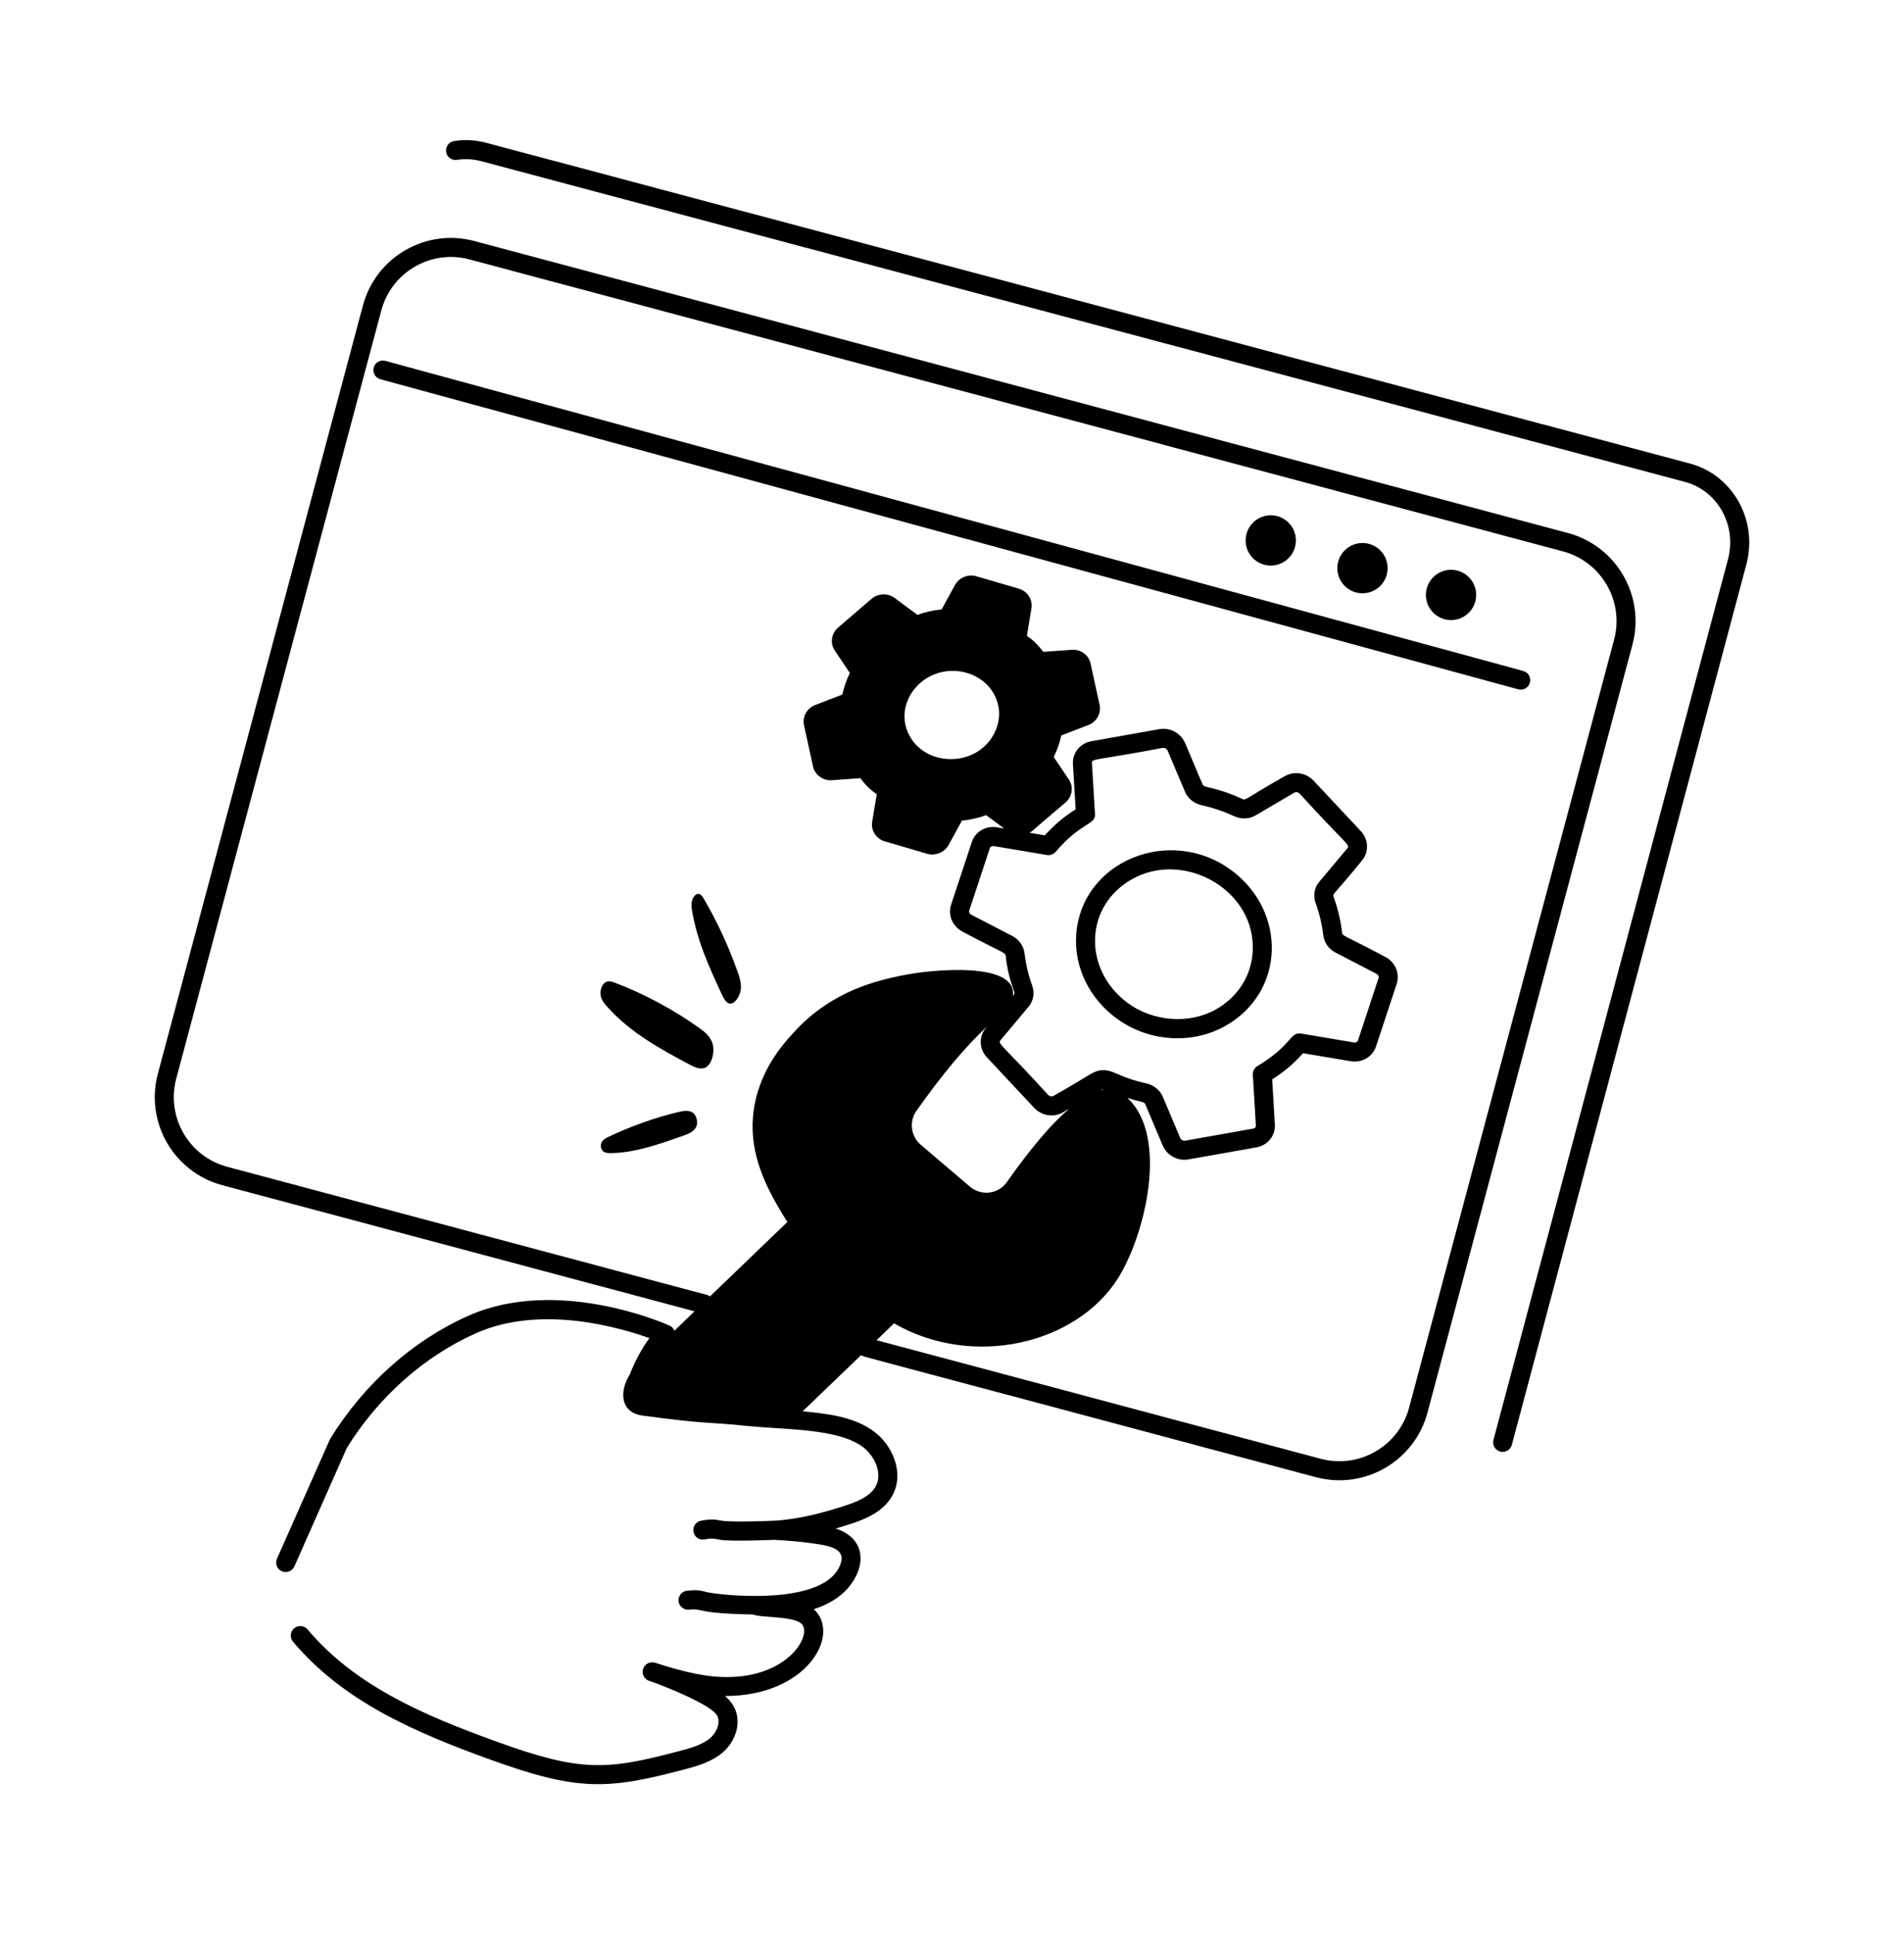 <svg width="64" height="65" viewBox="0 0 64 65" fill="none" xmlns="http://www.w3.org/2000/svg">
<path d="M44.232 49.646C45.883 50.085 47.551 49.094 47.982 47.477L54.873 21.663C55.309 20.032 54.336 18.35 52.704 17.914L15.947 8.101C14.314 7.663 12.634 8.635 12.198 10.271L5.307 36.084C4.87 37.722 5.843 39.398 7.477 39.834L23.345 44.071C23.092 44.314 22.867 44.532 22.669 44.724C22.637 44.652 22.59 44.589 22.517 44.556C22.364 44.486 18.741 42.887 15.74 44.222C13.884 45.048 12.241 46.505 11.094 48.363L9.31 52.385C9.238 52.546 9.311 52.736 9.472 52.807C9.635 52.876 9.822 52.806 9.895 52.645L11.659 48.661C12.718 46.95 14.26 45.581 16 44.807C18.173 43.84 20.817 44.609 21.83 44.973C21.58 45.305 21.334 45.761 21.172 46.19C20.815 46.756 20.842 47.456 21.574 47.572C23.865 47.882 23.825 47.786 25.082 47.92C26.349 48.054 28.166 47.993 29.013 48.638C29.396 48.929 29.669 49.511 29.442 49.942C29.251 50.306 28.777 50.484 28.347 50.622C27.785 50.803 26.948 51.045 26.1 51.104C25.554 51.137 24.507 51.153 24.252 51.107C24.02 51.064 23.894 51.047 23.565 51.109C23.392 51.141 23.277 51.31 23.311 51.483C23.344 51.656 23.507 51.775 23.685 51.737C23.931 51.691 23.955 51.703 24.204 51.749C24.578 51.815 26.116 51.747 26.026 51.751C26.612 51.781 27.098 51.831 27.553 51.905C28.123 51.996 28.463 52.176 28.197 52.692C27.522 54.008 24.099 53.593 23.772 53.511C23.482 53.433 23.381 53.431 23.092 53.462C22.917 53.481 22.79 53.64 22.809 53.816C22.829 53.99 22.982 54.114 23.162 54.099C23.664 54.044 23.305 54.222 25.319 54.261C25.56 54.374 26.707 54.307 26.955 54.586C27.291 54.966 26.508 56.302 24.585 56.36C23.772 56.39 22.972 56.187 22.019 55.882C21.852 55.831 21.672 55.92 21.617 56.088C21.562 56.255 21.654 56.435 21.822 56.491C22.276 56.642 23.875 57.276 24.098 57.645C24.236 57.876 24.094 58.219 23.882 58.405C23.608 58.646 23.196 58.755 22.832 58.851C20.382 59.498 19.524 59.563 16.662 58.522C14.307 57.667 11.951 56.68 10.339 54.763C10.226 54.628 10.023 54.612 9.888 54.724C9.753 54.838 9.736 55.04 9.849 55.175C11.549 57.196 13.977 58.228 16.443 59.124C19.418 60.205 20.407 60.153 22.996 59.47C23.407 59.361 23.917 59.226 24.306 58.885C24.852 58.405 25.027 57.534 24.366 57.001C27.153 57.001 28.278 54.919 27.356 54.083C27.931 53.895 28.469 53.564 28.766 52.985C28.947 52.632 28.976 52.276 28.845 51.98C28.693 51.636 28.372 51.463 28.088 51.371C28.841 51.152 29.655 50.914 30.008 50.24C30.397 49.502 30.004 48.586 29.4 48.128C28.701 47.597 27.801 47.517 26.982 47.43L28.942 45.545C29.058 45.617 28.213 45.359 44.232 49.646ZM34.694 33.119C34.567 32.77 34.482 32.41 34.44 32.051C34.411 31.798 34.257 31.576 34.031 31.459L32.651 30.744C32.593 30.714 32.562 30.655 32.578 30.605L33.273 28.501C33.289 28.454 33.344 28.427 33.41 28.436L35.19 28.735C35.3 28.756 35.412 28.712 35.486 28.627C36.359 27.607 36.83 27.738 36.806 27.352L36.703 25.64C36.695 25.485 36.863 25.56 39.077 25.136C39.144 25.123 39.22 25.161 39.246 25.223L39.831 26.608C39.927 26.837 40.137 27.006 40.39 27.062C40.762 27.143 41.13 27.268 41.484 27.43C41.722 27.54 41.992 27.53 42.206 27.403L43.502 26.642C43.557 26.609 43.64 26.623 43.688 26.675C45.216 28.353 45.392 28.387 45.292 28.507L44.342 29.639C44.177 29.835 44.133 30.102 44.223 30.353C44.35 30.702 44.436 31.061 44.478 31.421C44.507 31.674 44.66 31.895 44.887 32.012L46.267 32.727C46.325 32.757 46.356 32.816 46.34 32.865L45.646 34.969C45.629 35.017 45.571 35.049 45.508 35.035L43.732 34.736C43.351 34.679 43.439 35.125 42.267 35.829C42.165 35.89 42.105 36.003 42.112 36.122L42.214 37.832C42.217 37.88 42.182 37.92 42.125 37.93L39.842 38.336C39.771 38.348 39.698 38.309 39.672 38.249L39.088 36.865C38.992 36.636 38.782 36.465 38.529 36.41C37.636 36.214 37.447 35.967 37.093 35.967C36.741 35.967 36.656 36.136 35.415 36.829C35.36 36.864 35.278 36.847 35.23 36.796C33.719 35.137 33.527 35.083 33.627 34.964L34.574 33.834C34.739 33.637 34.784 33.37 34.694 33.119ZM33.377 24.727C32.751 25.798 31.095 25.763 30.554 24.694C30.025 23.65 30.963 22.429 32.197 22.556C32.743 22.614 33.205 22.918 33.434 23.37C33.651 23.799 33.63 24.294 33.377 24.727ZM37.096 36.622C37.066 36.626 37.034 36.634 37.002 36.641L37.035 36.621C37.051 36.611 37.075 36.622 37.096 36.622ZM33.173 35.535L34.762 37.233C35.016 37.505 35.427 37.566 35.739 37.38L35.935 37.266C35.402 37.723 34.721 38.479 33.844 39.729C33.565 40.125 33 40.215 32.601 39.88L30.952 38.475C30.618 38.193 30.551 37.695 30.799 37.342C31.679 36.093 32.476 35.149 33.195 34.483L33.137 34.552C32.895 34.84 32.91 35.253 33.173 35.535ZM23.769 43.521L7.642 39.215C6.351 38.872 5.579 37.547 5.925 36.249L12.817 10.435C13.161 9.142 14.489 8.373 15.782 8.719L52.539 18.532C53.83 18.877 54.6 20.208 54.255 21.498L47.364 47.312C47.019 48.604 45.683 49.372 44.397 49.028L29.465 45.042C29.674 44.838 29.797 44.728 30.049 44.474C32.711 46.01 36.175 45.165 37.567 42.98C38.484 41.541 39.306 38.204 37.895 36.898C38.417 37.06 38.461 37.025 38.498 37.113L39.083 38.498C39.207 38.791 39.502 38.978 39.816 38.978C39.932 38.978 39.959 38.961 42.237 38.56C42.612 38.494 42.876 38.163 42.852 37.793L42.762 36.275C43.173 36.014 43.471 35.762 43.801 35.397L45.402 35.666C45.777 35.728 46.137 35.52 46.253 35.17L46.948 33.065C47.062 32.715 46.9 32.334 46.562 32.159C45.187 31.426 45.128 31.471 45.113 31.346C45.066 30.937 44.968 30.53 44.825 30.136C44.786 30.023 44.837 30.087 45.782 28.919C46.02 28.636 46.004 28.213 45.745 27.936L44.156 26.238C43.904 25.968 43.492 25.906 43.178 26.09C41.827 26.854 41.886 26.912 41.752 26.849C40.821 26.421 40.48 26.5 40.421 26.359L39.836 24.974C39.693 24.639 39.325 24.439 38.965 24.506L36.681 24.912C36.307 24.978 36.042 25.307 36.065 25.678L36.156 27.199C35.759 27.453 35.451 27.708 35.12 28.074L34.604 27.988C34.779 27.881 34.364 28.197 35.816 26.97C36.045 26.773 36.092 26.44 35.926 26.195L35.42 25.444C35.539 25.199 35.615 24.984 35.673 24.718L36.582 24.368C36.864 24.26 37.023 23.973 36.961 23.686L36.658 22.303C36.597 22.017 36.338 21.822 36.032 21.838L35.07 21.908C34.905 21.691 34.712 21.492 34.516 21.374L34.67 20.443C34.717 20.152 34.536 19.869 34.248 19.785L32.822 19.368C32.543 19.285 32.241 19.409 32.102 19.659L31.653 20.481C31.369 20.511 31.089 20.57 30.842 20.667L30.071 20.096C29.84 19.924 29.514 19.938 29.295 20.126L28.171 21.092C27.942 21.288 27.895 21.621 28.061 21.866L28.567 22.618C28.451 22.858 28.372 23.08 28.315 23.343L27.405 23.693C27.123 23.801 26.963 24.088 27.026 24.375L27.328 25.759C27.39 26.045 27.662 26.238 27.954 26.223L28.917 26.153C29.079 26.369 29.272 26.568 29.471 26.688L29.317 27.619C29.269 27.91 29.451 28.193 29.738 28.276C31.159 28.683 31.178 28.718 31.339 28.718C31.561 28.718 31.774 28.601 31.884 28.402L32.333 27.581C32.617 27.551 32.897 27.491 33.145 27.394L33.754 27.845L33.516 27.805C33.138 27.74 32.78 27.95 32.665 28.301L31.97 30.405C31.855 30.755 32.017 31.136 32.356 31.312C33.726 32.043 33.791 32.003 33.805 32.125C33.915 33.088 34.159 33.331 34.084 33.422L34.045 33.469C34.209 32.333 31.419 32.552 30.284 32.791C29.544 32.947 28.004 33.271 26.733 34.641C26.349 35.054 25.45 36.021 25.313 37.504C25.193 38.813 25.752 39.949 26.467 41.069C25.399 42.095 24.548 42.913 23.866 43.569C23.837 43.549 23.805 43.531 23.769 43.521Z" fill="black"/>
<path d="M51.425 22.943C51.472 22.772 51.372 22.596 51.201 22.55L12.954 12.129C12.778 12.083 12.608 12.183 12.562 12.354C12.515 12.524 12.615 12.7 12.786 12.746L51.033 23.167C51.209 23.214 51.38 23.109 51.425 22.943ZM48.533 20.804C48.98 20.938 49.451 20.684 49.584 20.237C49.718 19.79 49.464 19.319 49.017 19.185C48.57 19.051 48.099 19.305 47.965 19.753C47.831 20.2 48.086 20.671 48.533 20.804ZM45.555 19.904C46.002 20.038 46.473 19.784 46.607 19.337C46.741 18.89 46.487 18.419 46.04 18.285C45.593 18.151 45.121 18.405 44.988 18.852C44.854 19.3 45.108 19.77 45.555 19.904ZM42.472 18.973C42.92 19.106 43.391 18.852 43.524 18.405C43.658 17.958 43.404 17.487 42.957 17.353C42.51 17.22 42.039 17.474 41.905 17.921C41.771 18.368 42.025 18.839 42.472 18.973Z" fill="black"/>
<path d="M56.803 15.578L16.343 4.799C15.988 4.704 15.625 4.685 15.264 4.74C15.089 4.767 14.969 4.93 14.996 5.105C15.023 5.28 15.18 5.398 15.361 5.373C15.634 5.331 15.909 5.346 16.178 5.418L56.638 16.196C57.739 16.49 58.388 17.658 58.083 18.801L50.201 48.392C50.146 48.596 50.301 48.795 50.51 48.795C50.652 48.795 50.781 48.7 50.819 48.557L58.702 18.966C59.097 17.482 58.245 15.962 56.803 15.578Z" fill="black"/>
<path d="M39.58 34.895C40.133 34.895 40.682 34.762 41.167 34.492C43.21 33.354 43.263 30.639 41.397 29.252C39.337 27.724 36.337 28.931 36.174 31.428C36.055 33.255 37.61 34.895 39.58 34.895ZM38.062 29.541C39.818 28.562 42.242 29.929 42.106 32.004C42.053 32.816 41.597 33.52 40.856 33.933C39.965 34.428 38.752 34.336 37.903 33.706C36.394 32.585 36.442 30.444 38.062 29.541ZM23.499 34.544C22.611 33.915 21.66 33.405 20.663 33.025C20.555 32.983 20.427 32.947 20.318 33.038C20.205 33.132 20.164 33.328 20.194 33.473C20.224 33.617 20.308 33.721 20.393 33.816C21.185 34.71 22.195 35.253 23.191 35.785C23.344 35.866 23.597 35.993 23.781 35.832C23.96 35.676 24.016 35.305 23.96 35.101C23.886 34.833 23.689 34.678 23.499 34.544ZM23.655 30.203C23.607 30.12 23.546 30.031 23.456 30.042C23.365 30.053 23.283 30.171 23.257 30.288C23.231 30.406 23.247 30.521 23.266 30.63C23.445 31.654 23.853 32.536 24.256 33.405C24.317 33.538 24.422 33.752 24.574 33.729C24.721 33.706 24.864 33.472 24.893 33.299C24.931 33.073 24.867 32.866 24.8 32.677C24.487 31.793 24.104 30.964 23.655 30.203ZM22.792 37.376C22.002 37.565 21.211 37.847 20.433 38.217C20.349 38.258 20.254 38.311 20.213 38.416C20.172 38.525 20.211 38.643 20.279 38.697C20.348 38.751 20.438 38.754 20.525 38.754C21.343 38.747 22.183 38.448 23.012 38.152C23.139 38.107 23.346 38.027 23.412 37.847C23.475 37.67 23.387 37.459 23.281 37.391C23.142 37.301 22.962 37.336 22.792 37.376Z" fill="black"/>
</svg>
